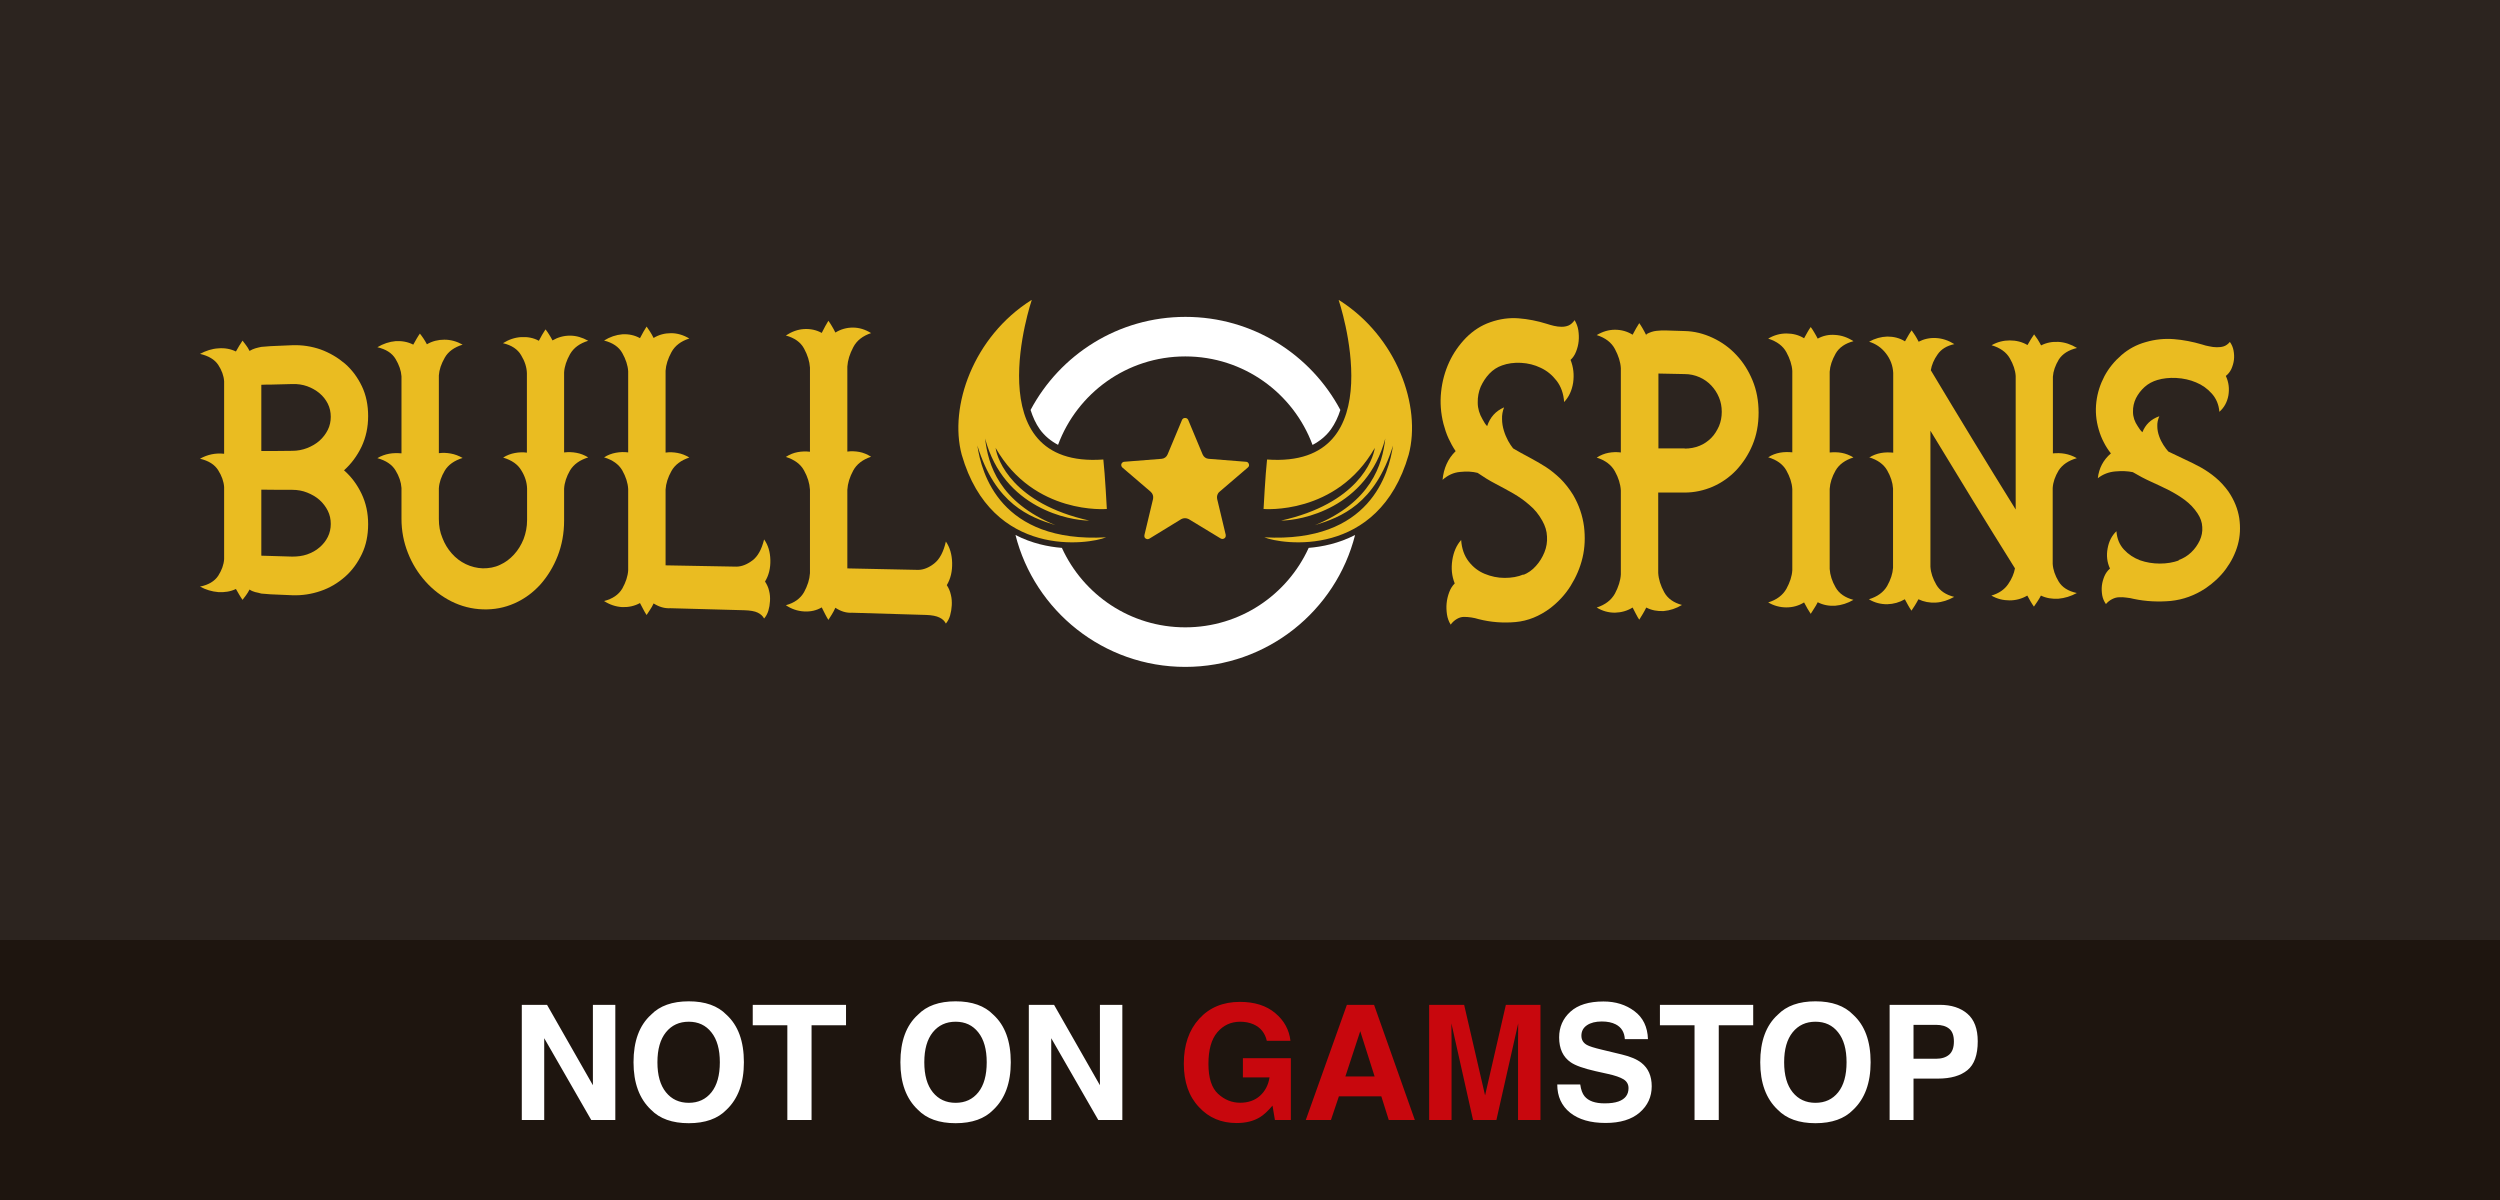 <?xml version="1.0" encoding="UTF-8"?>
<svg xmlns="http://www.w3.org/2000/svg" width="125" height="60" viewBox="0 0 125 60" fill="none">
  <rect width="125" height="60" fill="#2C241F"></rect>
  <path d="M13.536 17.307C13.969 17.289 14.181 17.28 14.613 17.261C15.101 17.243 15.58 17.316 16.031 17.473C16.483 17.638 16.888 17.878 17.247 18.181C17.606 18.494 17.882 18.871 18.094 19.312C18.306 19.754 18.407 20.26 18.407 20.802C18.407 21.364 18.297 21.869 18.076 22.339C17.855 22.799 17.56 23.194 17.201 23.516C17.569 23.838 17.855 24.224 18.076 24.684C18.297 25.144 18.407 25.65 18.407 26.211C18.407 26.754 18.306 27.26 18.094 27.701C17.882 28.143 17.606 28.529 17.247 28.842C16.888 29.155 16.492 29.394 16.031 29.55C15.58 29.706 15.101 29.78 14.613 29.762C14.181 29.743 13.969 29.734 13.536 29.716C13.352 29.697 13.251 29.697 13.066 29.679C12.965 29.651 12.864 29.624 12.762 29.605C12.661 29.578 12.569 29.541 12.477 29.477C12.422 29.578 12.367 29.679 12.302 29.762C12.238 29.844 12.182 29.927 12.127 29.992C12.072 29.918 12.017 29.826 11.961 29.734C11.906 29.642 11.851 29.541 11.796 29.449C11.529 29.578 11.234 29.624 10.912 29.605C10.589 29.578 10.286 29.486 10 29.329C10.424 29.247 10.727 29.063 10.912 28.787C11.087 28.511 11.188 28.235 11.206 27.959C11.206 26.754 11.206 25.549 11.206 24.353C11.188 24.077 11.087 23.792 10.912 23.516C10.737 23.231 10.433 23.038 10 22.936C10.377 22.725 10.774 22.642 11.206 22.688C11.206 21.483 11.206 20.269 11.206 19.064C11.188 18.788 11.087 18.512 10.912 18.245C10.737 17.979 10.433 17.795 10 17.694C10.295 17.537 10.598 17.436 10.912 17.418C11.234 17.39 11.529 17.445 11.796 17.574C11.851 17.473 11.906 17.381 11.961 17.289C12.017 17.197 12.072 17.114 12.127 17.031C12.182 17.105 12.238 17.178 12.302 17.261C12.367 17.344 12.422 17.436 12.477 17.546C12.569 17.491 12.67 17.445 12.762 17.418C12.864 17.39 12.965 17.362 13.066 17.344C13.251 17.326 13.352 17.326 13.536 17.307ZM13.066 19.248C13.066 20.195 13.066 20.674 13.066 21.63C13.066 21.998 13.066 22.182 13.066 22.55C13.683 22.55 13.996 22.55 14.613 22.541C14.871 22.541 15.12 22.495 15.359 22.403C15.589 22.311 15.801 22.192 15.976 22.035C16.151 21.879 16.289 21.695 16.391 21.492C16.492 21.29 16.538 21.069 16.538 20.839C16.538 20.609 16.492 20.389 16.391 20.186C16.289 19.984 16.151 19.809 15.976 19.662C15.801 19.515 15.589 19.395 15.359 19.312C15.129 19.23 14.88 19.193 14.613 19.202C14.181 19.211 13.969 19.22 13.536 19.23C13.352 19.23 13.251 19.23 13.066 19.239V19.248ZM13.066 24.482C13.066 25.586 13.066 26.68 13.066 27.784C13.683 27.802 13.996 27.812 14.613 27.83C14.871 27.83 15.12 27.802 15.359 27.72C15.589 27.637 15.801 27.526 15.976 27.37C16.151 27.223 16.289 27.048 16.391 26.846C16.492 26.643 16.538 26.423 16.538 26.193C16.538 25.963 16.492 25.742 16.391 25.54C16.289 25.337 16.151 25.153 15.976 24.997C15.801 24.841 15.589 24.721 15.359 24.629C15.129 24.537 14.88 24.491 14.613 24.491C13.996 24.491 13.683 24.491 13.066 24.482Z" fill="#EABC21"></path>
  <path d="M21.943 25.961C21.943 26.293 21.998 26.605 22.118 26.89C22.229 27.185 22.385 27.442 22.588 27.672C22.79 27.902 23.021 28.077 23.288 28.206C23.555 28.334 23.849 28.408 24.144 28.417C24.448 28.417 24.733 28.371 25 28.242C25.267 28.123 25.498 27.948 25.7 27.727C25.903 27.507 26.059 27.249 26.179 26.955C26.29 26.66 26.354 26.348 26.354 26.007C26.354 25.373 26.354 25.06 26.354 24.425C26.345 24.122 26.253 23.818 26.069 23.524C25.893 23.22 25.59 23.009 25.157 22.88C25.341 22.76 25.544 22.687 25.746 22.65C25.949 22.613 26.151 22.604 26.345 22.632C26.345 21.307 26.345 19.983 26.345 18.658C26.335 18.364 26.244 18.069 26.059 17.766C25.884 17.462 25.581 17.26 25.148 17.159C25.442 16.975 25.746 16.873 26.059 16.855C26.382 16.837 26.676 16.892 26.943 17.039C26.998 16.929 27.054 16.837 27.109 16.735C27.164 16.643 27.22 16.552 27.275 16.469C27.33 16.533 27.385 16.616 27.45 16.717C27.514 16.818 27.57 16.91 27.625 17.021C27.892 16.864 28.186 16.782 28.5 16.782C28.813 16.782 29.116 16.873 29.411 17.039C28.988 17.168 28.684 17.389 28.5 17.71C28.325 18.023 28.223 18.327 28.205 18.621C28.205 19.955 28.205 21.289 28.205 22.622C28.417 22.595 28.619 22.604 28.822 22.641C29.024 22.678 29.218 22.751 29.411 22.871C28.988 23 28.684 23.22 28.5 23.524C28.325 23.827 28.223 24.131 28.205 24.434C28.205 25.078 28.205 25.391 28.205 26.035C28.205 26.67 28.094 27.258 27.883 27.801C27.671 28.344 27.376 28.822 27.017 29.227C26.649 29.631 26.225 29.944 25.728 30.165C25.23 30.386 24.706 30.487 24.144 30.468C23.582 30.45 23.057 30.312 22.56 30.064C22.072 29.815 21.639 29.484 21.271 29.07C20.903 28.656 20.608 28.187 20.396 27.645C20.184 27.111 20.074 26.541 20.074 25.934C20.074 25.317 20.074 25.014 20.074 24.398C20.055 24.103 19.954 23.809 19.779 23.524C19.604 23.23 19.3 23.027 18.868 22.907C19.052 22.797 19.254 22.724 19.457 22.687C19.66 22.65 19.862 22.65 20.074 22.668C20.074 21.381 20.074 20.102 20.074 18.814C20.055 18.529 19.954 18.244 19.779 17.95C19.604 17.655 19.3 17.462 18.868 17.361C19.162 17.186 19.466 17.085 19.779 17.057C20.102 17.039 20.396 17.094 20.663 17.232C20.792 17.002 20.893 16.818 20.995 16.68C21.05 16.745 21.105 16.828 21.17 16.919C21.234 17.011 21.289 17.113 21.345 17.214C21.612 17.057 21.906 16.984 22.219 16.984C22.532 16.984 22.836 17.067 23.131 17.232C22.717 17.361 22.413 17.573 22.238 17.885C22.063 18.189 21.962 18.483 21.943 18.768C21.943 20.065 21.943 21.362 21.943 22.659C22.146 22.632 22.339 22.641 22.542 22.678C22.744 22.714 22.938 22.788 23.131 22.898C22.717 23.027 22.413 23.239 22.238 23.533C22.063 23.827 21.962 24.122 21.943 24.416C21.943 25.032 21.943 25.345 21.943 25.971V25.961Z" fill="#EABC21"></path>
  <path d="M31.409 24.45C31.391 24.137 31.29 23.834 31.115 23.521C30.94 23.218 30.636 22.997 30.203 22.868C30.387 22.748 30.59 22.675 30.792 22.638C30.995 22.601 31.197 22.592 31.409 22.62C31.409 21.268 31.409 19.915 31.409 18.563C31.391 18.269 31.29 17.965 31.115 17.653C30.94 17.34 30.636 17.138 30.203 17.027C30.498 16.843 30.802 16.742 31.115 16.715C31.437 16.696 31.732 16.76 31.999 16.908C32.127 16.669 32.229 16.475 32.33 16.328C32.385 16.402 32.441 16.485 32.505 16.586C32.569 16.687 32.625 16.788 32.68 16.898C32.947 16.733 33.242 16.659 33.555 16.659C33.868 16.659 34.172 16.751 34.466 16.926C34.052 17.055 33.748 17.285 33.573 17.607C33.398 17.929 33.297 18.241 33.279 18.536C33.279 19.897 33.279 21.268 33.279 22.629C33.481 22.601 33.675 22.61 33.877 22.647C34.08 22.684 34.273 22.758 34.466 22.877C34.052 23.015 33.748 23.236 33.573 23.549C33.398 23.861 33.297 24.174 33.279 24.478V28.267C34.457 28.286 35.636 28.314 36.815 28.332C37.081 28.332 37.358 28.221 37.625 28.019C37.892 27.817 38.085 27.467 38.205 26.971C38.407 27.256 38.509 27.596 38.518 28.001C38.527 28.405 38.444 28.764 38.251 29.077C38.343 29.215 38.417 29.371 38.454 29.537C38.5 29.712 38.509 29.877 38.5 30.052C38.49 30.227 38.463 30.383 38.417 30.539C38.371 30.687 38.297 30.825 38.205 30.926C38.141 30.806 38.039 30.705 37.883 30.631C37.735 30.558 37.505 30.521 37.22 30.512C35.986 30.475 34.761 30.448 33.527 30.411C33.233 30.429 32.956 30.346 32.68 30.172C32.625 30.291 32.569 30.392 32.505 30.484C32.441 30.576 32.385 30.668 32.33 30.751C32.275 30.668 32.22 30.576 32.164 30.466C32.109 30.365 32.054 30.254 31.999 30.153C31.732 30.3 31.437 30.365 31.115 30.355C30.792 30.337 30.488 30.236 30.203 30.052C30.627 29.942 30.93 29.739 31.115 29.427C31.29 29.114 31.391 28.81 31.409 28.516C31.409 27.173 31.409 25.821 31.409 24.478V24.45Z" fill="#EABC21"></path>
  <path d="M40.498 24.483C40.479 24.161 40.378 23.839 40.203 23.526C40.028 23.204 39.724 22.984 39.292 22.846C39.476 22.726 39.678 22.643 39.881 22.607C40.084 22.57 40.286 22.561 40.498 22.588C40.498 21.181 40.498 19.783 40.498 18.375C40.479 18.072 40.378 17.75 40.203 17.428C40.028 17.106 39.724 16.895 39.292 16.775C39.586 16.582 39.89 16.471 40.203 16.453C40.526 16.435 40.82 16.499 41.087 16.646C41.216 16.398 41.317 16.195 41.419 16.039C41.474 16.113 41.529 16.195 41.594 16.306C41.658 16.407 41.713 16.517 41.769 16.628C42.036 16.462 42.33 16.379 42.643 16.379C42.956 16.379 43.26 16.471 43.555 16.655C43.141 16.793 42.837 17.023 42.662 17.364C42.487 17.695 42.386 18.017 42.367 18.329V22.579C42.57 22.551 42.763 22.561 42.966 22.597C43.168 22.634 43.362 22.717 43.555 22.837C43.141 22.975 42.837 23.204 42.662 23.526C42.487 23.848 42.386 24.17 42.367 24.492C42.367 25.798 42.367 27.114 42.367 28.42C43.546 28.448 44.724 28.466 45.903 28.494C46.17 28.494 46.446 28.383 46.713 28.172C46.98 27.96 47.174 27.601 47.294 27.077C47.496 27.371 47.597 27.73 47.607 28.144C47.616 28.567 47.533 28.935 47.34 29.257C47.432 29.395 47.505 29.561 47.542 29.735C47.588 29.91 47.597 30.094 47.588 30.269C47.579 30.444 47.551 30.609 47.505 30.775C47.459 30.931 47.386 31.069 47.294 31.179C47.229 31.051 47.128 30.949 46.971 30.876C46.824 30.802 46.594 30.756 46.308 30.747C45.074 30.71 43.85 30.674 42.616 30.637C42.321 30.655 42.045 30.572 41.769 30.388C41.713 30.508 41.658 30.618 41.594 30.72C41.529 30.821 41.474 30.904 41.419 30.995C41.363 30.904 41.308 30.811 41.253 30.701C41.198 30.591 41.142 30.48 41.087 30.37C40.82 30.526 40.526 30.591 40.203 30.572C39.881 30.554 39.577 30.453 39.292 30.26C39.715 30.149 40.019 29.928 40.203 29.607C40.378 29.285 40.479 28.972 40.498 28.659C40.498 27.261 40.498 25.863 40.498 24.465V24.483Z" fill="#EABC21"></path>
  <path d="M76.162 28.748C76.392 28.656 76.613 28.509 76.797 28.297C76.981 28.095 77.119 27.865 77.221 27.616C77.322 27.368 77.368 27.101 77.35 26.825C77.34 26.549 77.257 26.292 77.119 26.044C76.944 25.731 76.733 25.464 76.475 25.253C76.226 25.032 75.95 24.839 75.664 24.673C75.37 24.508 75.075 24.342 74.771 24.186C74.467 24.029 74.173 23.845 73.878 23.643C73.62 23.578 73.326 23.56 73.003 23.597C72.681 23.624 72.386 23.762 72.128 23.992C72.184 23.413 72.395 22.935 72.782 22.557C72.644 22.355 72.524 22.134 72.423 21.914C72.322 21.693 72.239 21.444 72.174 21.196C72.036 20.653 71.999 20.12 72.055 19.596C72.11 19.062 72.248 18.565 72.46 18.105C72.672 17.646 72.957 17.241 73.307 16.882C73.657 16.533 74.062 16.266 74.522 16.109C74.992 15.944 75.462 15.88 75.931 15.916C76.401 15.953 76.871 16.045 77.34 16.192C77.451 16.229 77.58 16.266 77.699 16.293C77.828 16.321 77.948 16.339 78.077 16.339C78.206 16.339 78.316 16.321 78.427 16.275C78.537 16.229 78.639 16.137 78.731 16.008C78.823 16.165 78.887 16.33 78.915 16.505C78.942 16.689 78.952 16.873 78.933 17.057C78.915 17.241 78.869 17.416 78.804 17.581C78.74 17.747 78.648 17.885 78.528 17.995C78.675 18.363 78.712 18.74 78.657 19.136C78.593 19.531 78.445 19.853 78.206 20.102C78.178 19.678 78.049 19.32 77.828 19.035C77.607 18.749 77.35 18.538 77.036 18.391C76.733 18.243 76.401 18.161 76.051 18.142C75.701 18.124 75.379 18.17 75.103 18.271C74.863 18.354 74.651 18.492 74.467 18.685C74.283 18.878 74.145 19.099 74.034 19.338C73.933 19.586 73.878 19.853 73.887 20.138C73.887 20.423 73.97 20.699 74.127 20.966C74.2 21.104 74.274 21.224 74.357 21.306C74.504 20.865 74.78 20.552 75.204 20.368C75.13 20.552 75.093 20.755 75.103 20.957C75.103 21.159 75.139 21.352 75.195 21.536C75.25 21.72 75.324 21.886 75.406 22.042C75.489 22.189 75.572 22.318 75.655 22.419C75.913 22.576 76.189 22.723 76.466 22.87C76.742 23.017 77.009 23.174 77.276 23.339C77.534 23.505 77.782 23.707 78.022 23.937C78.252 24.167 78.464 24.434 78.657 24.747C78.952 25.253 79.127 25.777 79.2 26.32C79.265 26.862 79.246 27.377 79.127 27.883C79.007 28.389 78.804 28.858 78.528 29.3C78.252 29.741 77.902 30.109 77.506 30.413C76.972 30.808 76.401 31.047 75.775 31.103C75.158 31.158 74.532 31.112 73.924 30.955C73.814 30.919 73.685 30.891 73.565 30.873C73.436 30.854 73.316 30.845 73.197 30.845C73.077 30.845 72.957 30.882 72.847 30.946C72.736 31.011 72.626 31.103 72.534 31.231C72.442 31.084 72.377 30.91 72.349 30.726C72.322 30.541 72.312 30.348 72.331 30.164C72.349 29.971 72.395 29.787 72.46 29.613C72.524 29.438 72.616 29.291 72.736 29.171C72.589 28.803 72.552 28.417 72.616 28.003C72.681 27.589 72.828 27.258 73.058 27C73.086 27.433 73.215 27.791 73.436 28.076C73.657 28.361 73.924 28.564 74.237 28.693C74.55 28.821 74.882 28.895 75.232 28.895C75.582 28.895 75.904 28.84 76.18 28.72L76.162 28.748Z" fill="#EABC21"></path>
  <path d="M82.322 16.708C82.488 16.616 82.653 16.561 82.819 16.543C82.985 16.524 83.16 16.515 83.335 16.524C83.694 16.533 83.869 16.543 84.228 16.552C84.716 16.561 85.186 16.681 85.637 16.892C86.088 17.104 86.484 17.389 86.816 17.747C87.156 18.106 87.423 18.529 87.626 19.017C87.829 19.504 87.93 20.047 87.93 20.636C87.93 21.224 87.829 21.758 87.626 22.245C87.423 22.733 87.147 23.147 86.816 23.506C86.475 23.864 86.079 24.14 85.637 24.334C85.186 24.527 84.716 24.628 84.228 24.628C83.703 24.628 83.436 24.628 82.911 24.628C82.911 25.971 82.911 27.305 82.911 28.648C82.93 28.969 83.031 29.282 83.206 29.604C83.381 29.926 83.685 30.138 84.099 30.248C83.805 30.423 83.501 30.524 83.188 30.552C82.874 30.57 82.58 30.515 82.313 30.377C82.257 30.487 82.202 30.598 82.138 30.699C82.073 30.8 82.018 30.892 81.963 30.984C81.908 30.901 81.852 30.809 81.797 30.699C81.742 30.598 81.687 30.487 81.631 30.377C81.364 30.542 81.07 30.625 80.747 30.634C80.425 30.634 80.121 30.552 79.836 30.377C80.259 30.239 80.563 30.009 80.747 29.678C80.922 29.347 81.024 29.025 81.042 28.721C81.042 27.323 81.042 25.925 81.042 24.527C81.024 24.205 80.922 23.883 80.747 23.57C80.572 23.248 80.269 23.018 79.836 22.88C80.02 22.761 80.222 22.678 80.425 22.641C80.628 22.604 80.83 22.595 81.042 22.623V18.41C81.024 18.097 80.922 17.784 80.747 17.453C80.572 17.122 80.269 16.892 79.836 16.754C80.13 16.579 80.434 16.487 80.747 16.487C81.07 16.487 81.364 16.57 81.631 16.736C81.76 16.497 81.862 16.303 81.963 16.156C82.018 16.23 82.073 16.322 82.138 16.432C82.202 16.543 82.257 16.644 82.313 16.763L82.322 16.708ZM84.237 22.43C84.495 22.43 84.744 22.384 84.974 22.291C85.204 22.2 85.398 22.061 85.563 21.896C85.729 21.73 85.849 21.528 85.95 21.307C86.042 21.087 86.088 20.847 86.088 20.59C86.088 20.332 86.042 20.093 85.95 19.872C85.858 19.652 85.729 19.449 85.563 19.274C85.398 19.1 85.204 18.962 84.974 18.86C84.744 18.759 84.495 18.704 84.237 18.704C83.713 18.695 83.445 18.686 82.921 18.677C82.921 19.927 82.921 21.169 82.921 22.42C83.445 22.42 83.713 22.42 84.237 22.42V22.43Z" fill="#EABC21"></path>
  <path d="M88.409 22.864C88.593 22.744 88.795 22.671 88.998 22.634C89.201 22.597 89.403 22.597 89.615 22.616C89.615 21.254 89.615 19.902 89.615 18.541C89.597 18.246 89.495 17.934 89.32 17.612C89.145 17.29 88.841 17.069 88.409 16.931C88.703 16.756 89.007 16.674 89.32 16.674C89.642 16.674 89.937 16.747 90.204 16.913C90.333 16.683 90.434 16.489 90.536 16.352C90.591 16.425 90.646 16.508 90.711 16.618C90.775 16.72 90.83 16.83 90.886 16.931C91.153 16.784 91.447 16.72 91.76 16.747C92.073 16.765 92.377 16.867 92.672 17.06C92.258 17.17 91.954 17.373 91.779 17.685C91.604 17.998 91.503 18.292 91.484 18.587V22.625C91.687 22.606 91.88 22.606 92.083 22.643C92.285 22.68 92.479 22.754 92.672 22.873C92.258 23.002 91.954 23.223 91.779 23.526C91.604 23.83 91.503 24.142 91.484 24.446C91.484 25.78 91.484 27.113 91.484 28.447C91.503 28.751 91.604 29.064 91.779 29.367C91.954 29.68 92.258 29.882 92.672 29.993C92.377 30.167 92.073 30.259 91.76 30.287C91.447 30.305 91.153 30.25 90.886 30.112C90.83 30.223 90.775 30.324 90.711 30.416C90.646 30.517 90.591 30.6 90.536 30.692C90.481 30.609 90.425 30.517 90.37 30.425C90.315 30.324 90.26 30.223 90.204 30.121C89.937 30.287 89.642 30.37 89.32 30.37C88.998 30.37 88.694 30.287 88.409 30.121C88.832 29.993 89.136 29.763 89.32 29.441C89.495 29.119 89.597 28.815 89.615 28.512C89.615 27.16 89.615 25.807 89.615 24.455C89.597 24.142 89.495 23.839 89.32 23.526C89.145 23.213 88.841 22.993 88.409 22.864Z" fill="#EABC21"></path>
  <path d="M93.455 22.881C93.639 22.761 93.841 22.688 94.044 22.651C94.247 22.614 94.449 22.614 94.661 22.633C94.661 21.308 94.661 19.974 94.661 18.65C94.643 18.273 94.514 17.951 94.293 17.665C94.072 17.38 93.786 17.187 93.455 17.086C93.749 16.92 94.053 16.838 94.366 16.828C94.689 16.828 94.983 16.902 95.25 17.067C95.379 16.838 95.481 16.654 95.582 16.516C95.637 16.589 95.692 16.672 95.757 16.773C95.821 16.874 95.876 16.976 95.932 17.086C96.199 16.948 96.493 16.884 96.806 16.902C97.12 16.92 97.424 17.021 97.718 17.206C97.341 17.288 97.064 17.454 96.88 17.721C96.696 17.978 96.585 18.245 96.54 18.512C97.939 20.848 99.348 23.166 100.784 25.475C100.784 23.249 100.784 21.023 100.784 18.797C100.766 18.512 100.665 18.217 100.49 17.914C100.315 17.61 100.011 17.39 99.578 17.261C99.873 17.095 100.177 17.021 100.49 17.021C100.812 17.021 101.107 17.095 101.374 17.252C101.503 17.031 101.604 16.856 101.705 16.718C101.761 16.792 101.816 16.874 101.88 16.966C101.945 17.067 102 17.169 102.055 17.27C102.322 17.132 102.617 17.077 102.93 17.095C103.243 17.113 103.547 17.215 103.851 17.399C103.427 17.5 103.123 17.693 102.939 17.978C102.764 18.273 102.663 18.558 102.645 18.834C102.645 20.112 102.645 21.391 102.645 22.669C102.847 22.651 103.041 22.651 103.243 22.688C103.446 22.724 103.648 22.798 103.842 22.908C103.418 23.028 103.114 23.24 102.93 23.525C102.755 23.819 102.654 24.104 102.635 24.398C102.635 25.668 102.635 26.928 102.635 28.197C102.654 28.492 102.755 28.777 102.93 29.071C103.105 29.366 103.409 29.559 103.842 29.651C103.538 29.816 103.234 29.908 102.921 29.936C102.608 29.954 102.313 29.908 102.046 29.779C101.991 29.881 101.936 29.982 101.871 30.074C101.807 30.166 101.751 30.249 101.696 30.331C101.641 30.258 101.586 30.166 101.53 30.074C101.475 29.982 101.42 29.881 101.365 29.779C101.098 29.936 100.803 30.019 100.481 30.019C100.158 30.019 99.855 29.945 99.569 29.779C99.947 29.669 100.223 29.476 100.407 29.209C100.591 28.942 100.702 28.676 100.748 28.418C99.32 26.137 97.912 23.837 96.521 21.538C96.521 23.801 96.521 26.073 96.521 28.335C96.54 28.639 96.641 28.933 96.816 29.237C96.991 29.54 97.295 29.743 97.709 29.844C97.414 30.009 97.11 30.111 96.797 30.129C96.484 30.148 96.19 30.092 95.922 29.963C95.867 30.065 95.812 30.166 95.748 30.267C95.683 30.359 95.628 30.451 95.573 30.534C95.517 30.451 95.462 30.368 95.407 30.267C95.352 30.166 95.296 30.074 95.241 29.963C94.974 30.12 94.679 30.203 94.357 30.212C94.035 30.212 93.731 30.138 93.445 29.963C93.869 29.835 94.173 29.614 94.357 29.301C94.532 28.988 94.633 28.685 94.652 28.391C94.652 27.066 94.652 25.741 94.652 24.426C94.633 24.123 94.532 23.819 94.357 23.515C94.182 23.212 93.878 22.991 93.445 22.862L93.455 22.881Z" fill="#EABC21"></path>
  <path d="M108.925 28.005C109.164 27.922 109.376 27.793 109.56 27.618C109.744 27.444 109.882 27.241 109.984 27.03C110.085 26.809 110.131 26.588 110.113 26.349C110.103 26.11 110.021 25.889 109.882 25.677C109.707 25.411 109.496 25.19 109.238 24.997C108.989 24.813 108.713 24.647 108.427 24.5C108.133 24.353 107.838 24.215 107.534 24.077C107.23 23.939 106.936 23.783 106.641 23.608C106.383 23.553 106.089 23.543 105.766 23.571C105.444 23.599 105.149 23.709 104.891 23.911C104.947 23.415 105.159 23.001 105.545 22.67C105.407 22.495 105.287 22.311 105.186 22.108C105.085 21.915 105.002 21.704 104.938 21.483C104.799 21.014 104.763 20.554 104.818 20.094C104.873 19.634 105.011 19.211 105.223 18.806C105.435 18.411 105.72 18.061 106.07 17.758C106.42 17.454 106.825 17.233 107.286 17.105C107.755 16.967 108.225 16.921 108.695 16.957C109.164 16.994 109.634 17.086 110.103 17.224C110.214 17.261 110.343 17.298 110.463 17.316C110.591 17.344 110.711 17.362 110.84 17.362C110.969 17.362 111.079 17.353 111.19 17.316C111.3 17.279 111.402 17.206 111.494 17.096C111.586 17.224 111.65 17.371 111.678 17.528C111.706 17.684 111.715 17.84 111.696 17.997C111.678 18.153 111.632 18.3 111.568 18.448C111.503 18.586 111.411 18.705 111.291 18.797C111.439 19.11 111.475 19.432 111.42 19.772C111.356 20.113 111.208 20.379 110.969 20.591C110.941 20.232 110.812 19.928 110.591 19.68C110.37 19.432 110.113 19.248 109.8 19.119C109.496 18.99 109.164 18.917 108.814 18.898C108.464 18.88 108.142 18.917 107.866 19C107.626 19.073 107.415 19.183 107.23 19.349C107.046 19.515 106.908 19.699 106.798 19.91C106.696 20.122 106.641 20.352 106.65 20.6C106.65 20.848 106.733 21.087 106.89 21.317C106.963 21.437 107.037 21.538 107.12 21.612C107.267 21.235 107.543 20.959 107.967 20.812C107.893 20.977 107.857 21.143 107.866 21.317C107.866 21.492 107.903 21.658 107.958 21.814C108.013 21.971 108.087 22.118 108.17 22.247C108.253 22.375 108.335 22.486 108.418 22.578C108.676 22.706 108.952 22.835 109.229 22.964C109.505 23.093 109.772 23.221 110.039 23.369C110.297 23.516 110.545 23.681 110.785 23.884C111.015 24.077 111.227 24.307 111.42 24.574C111.715 25.006 111.89 25.448 111.963 25.907C112.028 26.367 112.01 26.809 111.89 27.241C111.77 27.674 111.568 28.078 111.291 28.455C111.015 28.832 110.665 29.154 110.269 29.421C109.735 29.771 109.164 29.982 108.538 30.047C107.921 30.102 107.295 30.074 106.687 29.945C106.577 29.918 106.448 29.89 106.328 29.881C106.199 29.863 106.079 29.853 105.96 29.863C105.84 29.863 105.72 29.899 105.61 29.955C105.499 30.01 105.389 30.093 105.297 30.203C105.205 30.074 105.14 29.927 105.112 29.771C105.085 29.614 105.076 29.449 105.094 29.283C105.112 29.118 105.159 28.961 105.223 28.805C105.287 28.658 105.38 28.529 105.499 28.428C105.352 28.115 105.315 27.775 105.38 27.425C105.444 27.066 105.591 26.781 105.822 26.561C105.849 26.938 105.978 27.241 106.199 27.48C106.42 27.719 106.687 27.894 107 28.014C107.313 28.124 107.645 28.179 107.995 28.179C108.345 28.179 108.658 28.124 108.943 28.023L108.925 28.005Z" fill="#EABC21"></path>
  <path d="M52.901 22.246C53.859 19.661 56.345 17.821 59.264 17.821C62.183 17.821 64.669 19.661 65.627 22.246C65.996 22.053 66.309 21.795 66.548 21.464C66.751 21.179 66.907 20.848 67.018 20.498C65.544 17.729 62.635 15.844 59.273 15.844C55.912 15.844 53.003 17.729 51.529 20.498C51.64 20.848 51.787 21.179 51.99 21.464C52.229 21.795 52.542 22.053 52.91 22.246H52.901Z" fill="white"></path>
  <path d="M65.434 27.394C64.366 29.739 62.008 31.367 59.264 31.367C56.52 31.367 54.163 29.739 53.095 27.394C52.413 27.339 51.594 27.173 50.774 26.75C51.732 30.54 55.176 33.345 59.264 33.345C63.353 33.345 66.797 30.54 67.754 26.75C66.935 27.173 66.106 27.339 65.434 27.394Z" fill="white"></path>
  <path d="M51.585 15.009C51.585 15.009 48.73 23.444 55.167 22.975C55.25 23.702 55.342 25.449 55.342 25.449C55.342 25.449 51.704 25.771 49.78 22.395C49.863 23.003 50.655 25.183 54.467 26.029C53.482 26.029 50.185 25.422 49.255 21.926C49.402 23.232 49.955 25.1 52.773 26.259C51.465 25.854 49.771 25.21 48.868 22.276C49.071 23.646 50.001 27.16 55.305 26.866C54.458 27.215 49.596 27.97 48.086 22.736C47.441 20.326 48.666 16.831 51.575 15L51.585 15.009Z" fill="#EABC21"></path>
  <path d="M66.935 15.009C66.935 15.009 69.79 23.444 63.353 22.975C63.27 23.702 63.178 25.449 63.178 25.449C63.178 25.449 66.815 25.771 68.74 22.395C68.657 23.003 67.865 25.183 64.053 26.029C65.038 26.029 68.335 25.422 69.265 21.926C69.117 23.232 68.565 25.1 65.747 26.259C67.055 25.854 68.749 25.21 69.651 22.276C69.449 23.646 68.519 27.16 63.215 26.866C64.062 27.215 68.924 27.97 70.434 22.736C71.079 20.326 69.854 16.831 66.944 15L66.935 15.009Z" fill="#EABC21"></path>
  <path d="M61.29 26.758L60.857 24.946C60.83 24.817 60.867 24.679 60.977 24.587L62.395 23.373C62.45 23.327 62.469 23.262 62.441 23.198C62.423 23.134 62.368 23.088 62.294 23.088L60.434 22.941C60.296 22.931 60.185 22.849 60.13 22.72L59.412 21C59.384 20.935 59.329 20.898 59.255 20.898C59.181 20.898 59.126 20.935 59.099 21L58.38 22.72C58.325 22.849 58.215 22.931 58.077 22.941L56.217 23.088C56.152 23.088 56.097 23.134 56.069 23.198C56.051 23.262 56.069 23.327 56.115 23.373L57.533 24.587C57.635 24.679 57.681 24.808 57.653 24.946L57.22 26.758C57.211 26.804 57.22 26.859 57.248 26.896C57.303 26.96 57.395 26.979 57.469 26.933L59.062 25.957C59.172 25.893 59.32 25.893 59.439 25.957L61.032 26.923C61.106 26.969 61.198 26.951 61.253 26.887C61.281 26.85 61.299 26.794 61.281 26.748L61.29 26.758Z" fill="#EABC21"></path>
  <rect width="125" height="13" transform="translate(0 47)" fill="#1E150F"></rect>
  <path d="M30.766 56H29.562L27.211 51.91V56H26.09V50.242H27.352L29.645 54.262V50.242H30.766V56ZM34.438 56.16C33.615 56.16 32.986 55.936 32.551 55.488C31.967 54.939 31.676 54.147 31.676 53.113C31.676 52.059 31.967 51.267 32.551 50.738C32.986 50.29 33.615 50.066 34.438 50.066C35.26 50.066 35.889 50.29 36.324 50.738C36.905 51.267 37.195 52.059 37.195 53.113C37.195 54.147 36.905 54.939 36.324 55.488C35.889 55.936 35.26 56.16 34.438 56.16ZM35.574 54.613C35.853 54.262 35.992 53.762 35.992 53.113C35.992 52.467 35.852 51.969 35.57 51.617C35.292 51.263 34.914 51.086 34.438 51.086C33.961 51.086 33.581 51.262 33.297 51.613C33.013 51.965 32.871 52.465 32.871 53.113C32.871 53.762 33.013 54.262 33.297 54.613C33.581 54.965 33.961 55.141 34.438 55.141C34.914 55.141 35.293 54.965 35.574 54.613ZM42.301 50.242V51.262H40.578V56H39.367V51.262H37.637V50.242H42.301ZM47.781 56.16C46.958 56.16 46.329 55.936 45.895 55.488C45.311 54.939 45.02 54.147 45.02 53.113C45.02 52.059 45.311 51.267 45.895 50.738C46.329 50.29 46.958 50.066 47.781 50.066C48.604 50.066 49.233 50.29 49.668 50.738C50.249 51.267 50.539 52.059 50.539 53.113C50.539 54.147 50.249 54.939 49.668 55.488C49.233 55.936 48.604 56.16 47.781 56.16ZM48.918 54.613C49.197 54.262 49.336 53.762 49.336 53.113C49.336 52.467 49.195 51.969 48.914 51.617C48.635 51.263 48.258 51.086 47.781 51.086C47.305 51.086 46.925 51.262 46.641 51.613C46.357 51.965 46.215 52.465 46.215 53.113C46.215 53.762 46.357 54.262 46.641 54.613C46.925 54.965 47.305 55.141 47.781 55.141C48.258 55.141 48.637 54.965 48.918 54.613ZM56.117 56H54.914L52.562 51.91V56H51.441V50.242H52.703L54.996 54.262V50.242H56.117V56ZM80.231 55.168C80.514 55.168 80.745 55.137 80.922 55.074C81.258 54.954 81.426 54.732 81.426 54.406C81.426 54.216 81.342 54.069 81.176 53.965C81.009 53.863 80.747 53.773 80.391 53.695L79.781 53.559C79.182 53.423 78.768 53.276 78.539 53.117C78.151 52.852 77.957 52.436 77.957 51.871C77.957 51.355 78.144 50.927 78.519 50.586C78.894 50.245 79.445 50.074 80.172 50.074C80.779 50.074 81.296 50.236 81.723 50.559C82.152 50.879 82.378 51.345 82.398 51.957H81.242C81.221 51.611 81.07 51.365 80.789 51.219C80.602 51.122 80.368 51.074 80.09 51.074C79.78 51.074 79.533 51.137 79.348 51.262C79.163 51.387 79.07 51.561 79.07 51.785C79.07 51.991 79.162 52.145 79.344 52.246C79.461 52.314 79.711 52.393 80.094 52.484L81.086 52.723C81.521 52.827 81.849 52.966 82.07 53.141C82.414 53.411 82.586 53.803 82.586 54.316C82.586 54.842 82.384 55.28 81.981 55.629C81.579 55.975 81.012 56.148 80.277 56.148C79.527 56.148 78.938 55.978 78.508 55.637C78.078 55.293 77.863 54.822 77.863 54.223H79.012C79.048 54.486 79.12 54.682 79.227 54.812C79.422 55.05 79.757 55.168 80.231 55.168ZM87.66 50.242V51.262H85.938V56H84.727V51.262H82.996V50.242H87.66ZM90.773 56.16C89.951 56.16 89.322 55.936 88.887 55.488C88.303 54.939 88.012 54.147 88.012 53.113C88.012 52.059 88.303 51.267 88.887 50.738C89.322 50.29 89.951 50.066 90.773 50.066C91.596 50.066 92.225 50.29 92.66 50.738C93.241 51.267 93.531 52.059 93.531 53.113C93.531 54.147 93.241 54.939 92.66 55.488C92.225 55.936 91.596 56.16 90.773 56.16ZM91.91 54.613C92.189 54.262 92.328 53.762 92.328 53.113C92.328 52.467 92.188 51.969 91.906 51.617C91.628 51.263 91.25 51.086 90.773 51.086C90.297 51.086 89.917 51.262 89.633 51.613C89.349 51.965 89.207 52.465 89.207 53.113C89.207 53.762 89.349 54.262 89.633 54.613C89.917 54.965 90.297 55.141 90.773 55.141C91.25 55.141 91.629 54.965 91.91 54.613ZM96.898 53.93H95.676V56H94.481V50.242H96.988C97.566 50.242 98.027 50.391 98.371 50.688C98.715 50.984 98.887 51.444 98.887 52.066C98.887 52.746 98.715 53.227 98.371 53.508C98.027 53.789 97.537 53.93 96.898 53.93ZM97.461 52.73C97.617 52.592 97.695 52.374 97.695 52.074C97.695 51.775 97.616 51.561 97.457 51.434C97.301 51.306 97.081 51.242 96.797 51.242H95.676V52.938H96.797C97.081 52.938 97.302 52.868 97.461 52.73Z" fill="white"></path>
  <path d="M63 55.859C62.682 56.055 62.292 56.152 61.828 56.152C61.065 56.152 60.44 55.888 59.953 55.359C59.445 54.828 59.191 54.102 59.191 53.18C59.191 52.247 59.448 51.5 59.961 50.938C60.474 50.375 61.152 50.094 61.996 50.094C62.728 50.094 63.315 50.28 63.758 50.652C64.203 51.022 64.458 51.484 64.523 52.039H63.34C63.249 51.646 63.026 51.371 62.672 51.215C62.474 51.129 62.254 51.086 62.012 51.086C61.548 51.086 61.167 51.262 60.867 51.613C60.57 51.962 60.422 52.488 60.422 53.191C60.422 53.9 60.583 54.401 60.906 54.695C61.229 54.99 61.596 55.137 62.008 55.137C62.411 55.137 62.742 55.021 63 54.789C63.258 54.555 63.417 54.249 63.477 53.871H62.145V52.91H64.543V56H63.746L63.625 55.281C63.393 55.555 63.185 55.747 63 55.859ZM69.066 54.816H66.945L66.547 56H65.289L67.344 50.242H68.703L70.742 56H69.438L69.066 54.816ZM68.731 53.824L68.012 51.559L67.269 53.824H68.731ZM72.578 56H71.457V50.242H73.207L74.254 54.77L75.293 50.242H77.023V56H75.902V52.105C75.902 51.993 75.904 51.837 75.906 51.637C75.909 51.434 75.91 51.277 75.91 51.168L74.82 56H73.652L72.57 51.168C72.57 51.277 72.572 51.434 72.574 51.637C72.577 51.837 72.578 51.993 72.578 52.105V56Z" fill="#C8070D"></path>
</svg>
